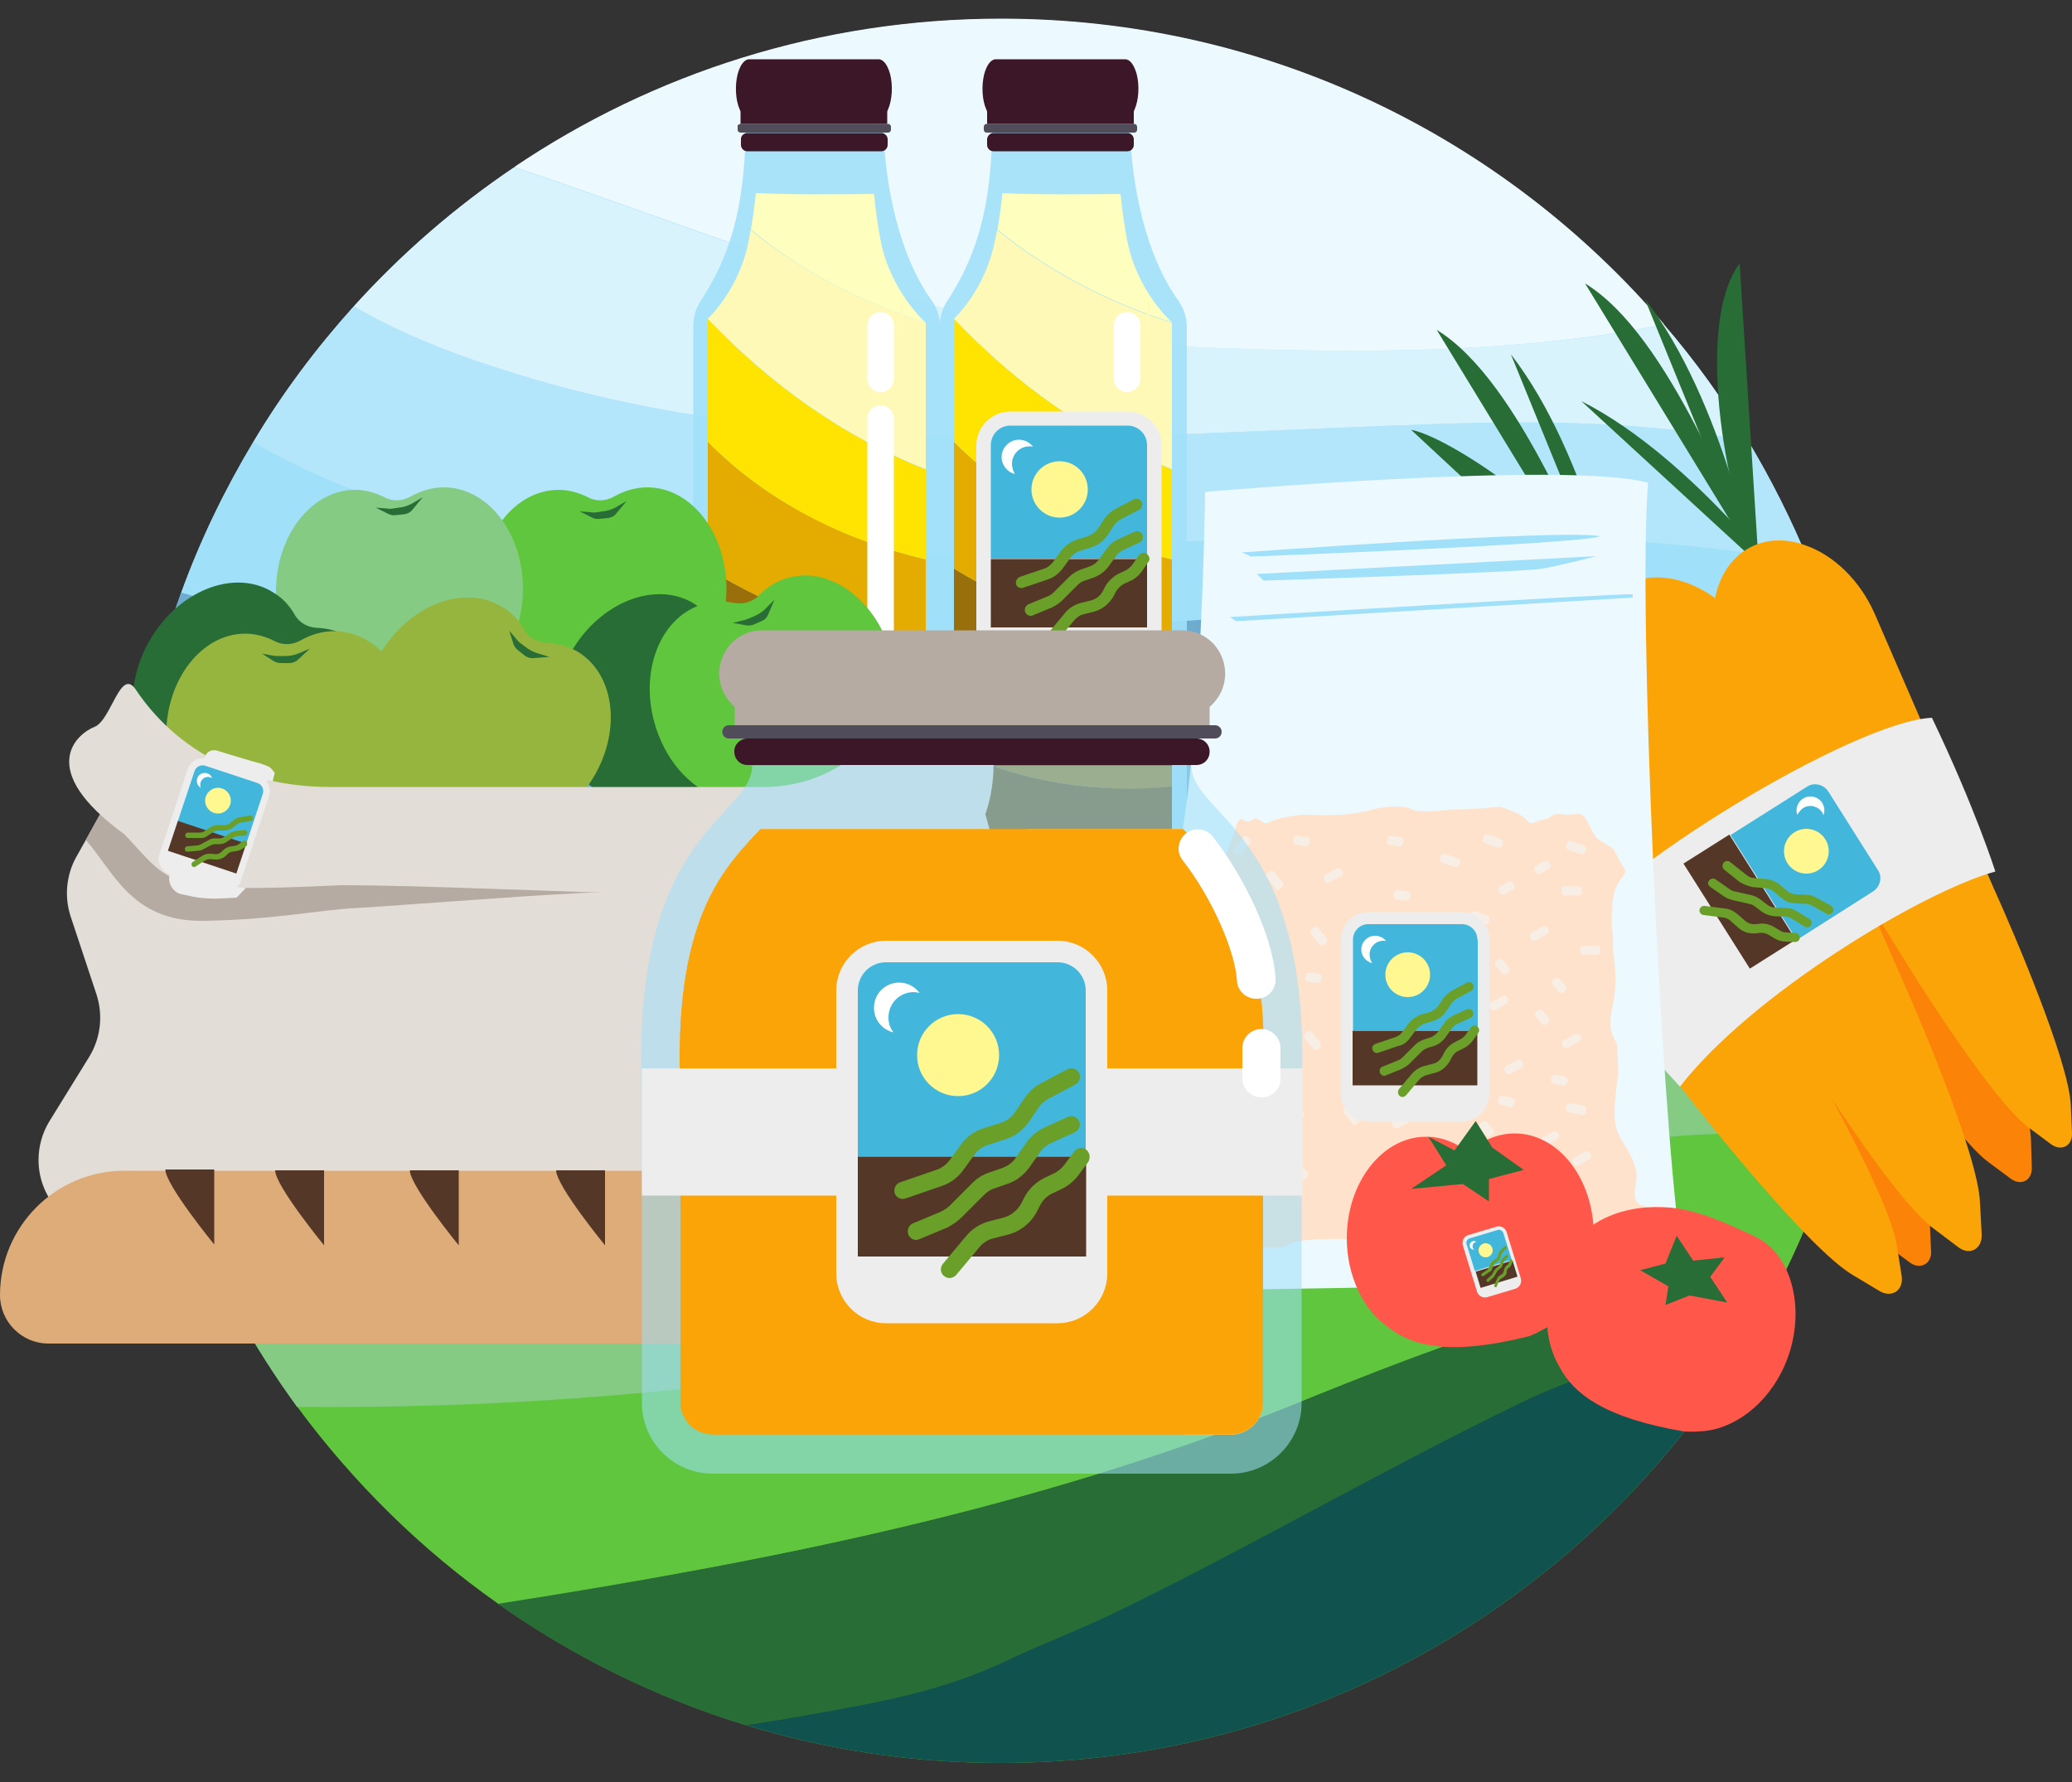 <?xml version="1.0" encoding="UTF-8"?>
<!-- Generator: Adobe Illustrator 27.0.0, SVG Export Plug-In . SVG Version: 6.00 Build 0)  -->
<svg xmlns="http://www.w3.org/2000/svg" xmlns:xlink="http://www.w3.org/1999/xlink" version="1.1" id="Capa_2" x="0px" y="0px" viewBox="0 0 500 430" style="enable-background:new 0 0 500 430;" xml:space="preserve">
<rect x="0" y="0" width="500" height="430" fill="#333333" stroke="none"/>
<style type="text/css">
	.st0{fill:#5FC63D;}
	.st1{fill:#B3E6FA;}
	.st2{fill:#0F524E;}
	.st3{fill:#286C36;}
	.st4{fill:#85CB84;}
	.st5{fill:#ECF9FE;}
	.st6{fill:#D9F3FD;}
	.st7{fill:#A0E0F9;}
	.st8{fill:#6EACCF;}
	.st9{fill:#A0E0F9;fill-opacity:0.89;}
	.st10{fill:#986F0B;}
	.st11{fill:#E4AB01;}
	.st12{fill:#FEE400;}
	.st13{fill:#FEFFBE;}
	.st14{fill:#FFF9B7;}
	.st15{fill:#684602;}
	.st16{fill:#FEFBB8;}
	.st17{fill:#FFFFFF;}
	.st18{fill:#3C1727;}
	.st19{fill:#514C59;}
	.st20{fill:#EDEDED;}
	.st21{fill:#42B7DB;}
	.st22{fill:#543727;}
	.st23{fill:#6A9F29;}
	.st24{fill:#FFF78F;}
	.st25{fill:#FA8308;}
	.st26{fill:#FAA408;}
	.st27{fill:#FFE2CC;}
	.st28{fill:#F7EEE6;}
	.st29{fill:#E3DDD8;}
	.st30{fill:#96B53E;}
	.st31{fill:#B5ABA3;}
	.st32{fill:#FF574A;}
	.st33{fill:#DDAC78;}
	.st34{opacity:0.56;fill:#A0E0F9;enable-background:new    ;}
	.st35{fill:#FFC85A;}
</style>
<g>
	<g>
		<path class="st0" d="M451.2,196.6c-16.1-1.2-32.6-0.3-48.3,0.5c-25.8,1-49.6,10.2-75.4,16.5c-13.6,3.9-26.3,6.8-39.9,10.2    c-2.4,1-4.9,2.4-7.3,3.4c-61.3,12.6-118.7,21.4-179,17.5c-23.6-1.2-47.2-4.9-69.6-13.3c1.7,21.3,6.5,41.8,14,60.9    c6.7,16.9,15.5,32.7,26,47.1c13.5,18.3,29.8,34.4,48.4,47.5c18,12.7,38.1,22.7,59.7,29.3c19.5,6,40.2,9.2,61.6,9.2    c76,0,142.5-40.3,179.5-100.6c3.5-5.7,6.8-11.7,9.7-17.7c5.1-10.4,9.3-21.2,12.6-32.5c3.5-11.9,6-24.3,7.4-37    c0.8-7.5,1.2-15,1.2-22.7C452,208.8,451.7,202.7,451.2,196.6z"></path>
		<path class="st1" d="M443,153.9c-1.9-6.3-4.1-12.5-6.6-18.5c-4.1-10-9-19.7-14.5-28.9c-6-9.9-12.8-19.4-20.3-28.1    c-38.6-45.2-96-73.8-160-73.8c-43.5,0-84,13.2-117.5,35.8C109.8,50,96.9,61.2,85.4,73.9C76.3,84,68.1,94.9,61.1,106.7    c-6.9,11.5-12.8,23.7-17.4,36.4c-8.1,22.4-12.6,46.6-12.6,71.9c0,5.6,0.2,11.1,0.6,16.5c22.5,8.4,46,12,69.6,13.3    c60.3,3.9,117.7-4.9,179-17.5c2.4-1,4.9-2.4,7.3-3.4c13.6-3.4,26.3-6.3,39.9-10.2c25.8-6.3,49.6-15.6,75.4-16.5    c15.7-0.8,32.2-1.7,48.3-0.5C449.9,181.9,447.1,167.6,443,153.9z"></path>
		<path class="st2" d="M271.5,387.8c-9.7,4.9-19,8.3-28.2,12.6c-15.1,7.3-30.6,10.2-47.2,13.1c-5.5,1-10.9,1.9-16.3,2.7    c19.5,6,40.2,9.2,61.6,9.2c76,0,142.5-40.3,179.5-100.6c-18.6,1.2-36.9,5.1-53.7,13.3C334.3,354.2,304.1,371.7,271.5,387.8z"></path>
		<path class="st3" d="M310.4,339.6C249,364.2,185.3,376.8,120.2,387c18,12.7,38.1,22.7,59.7,29.3c5.4-0.8,10.8-1.7,16.3-2.7    c16.5-2.9,32.1-5.8,47.2-13.1c9.2-4.4,18.5-7.8,28.2-12.6c32.6-16,62.7-33.6,95.8-49.6c16.8-8.2,35.1-12.1,53.7-13.3    c3.5-5.7,6.8-11.7,9.7-17.7C389.4,308.2,348.7,324,310.4,339.6z"></path>
		<path class="st0" d="M310.4,339.6c38.2-15.6,79-31.4,120.3-32.5c5.1-10.4,9.3-21.2,12.6-32.5c-25.6-2.3-51.1-2.1-75.1,8    c-93.9,41-195.2,57.5-296.5,56.7c13.5,18.3,29.8,34.4,48.4,47.5C185.3,376.8,249,364.2,310.4,339.6z"></path>
		<path class="st4" d="M375.1,245.8c-48.6,19-97.8,26.3-150.8,36.5c-8.8,1.5-16,3.9-24.8,5.3c-2.4,0.5-4.4-0.5-6.8,0    c-49.7,8-98.5,12.1-147,4.8c6.7,16.9,15.5,32.7,26,47.1c101.3,0.8,202.6-15.7,296.5-56.7c24-10.1,49.4-10.4,75.1-8    c3.5-11.9,6-24.3,7.4-37C424.9,235.2,399.7,236.5,375.1,245.8z"></path>
		<path class="st4" d="M192.8,287.6c2.4-0.5,4.4,0.5,6.8,0c8.8-1.5,16-3.9,24.8-5.3c53-10.2,102.1-17.5,150.8-36.5    c24.6-9.2,49.8-10.5,75.6-8.1c0.8-7.5,1.2-15,1.2-22.7c0-6.2-0.3-12.3-0.8-18.4c-16.1-1.2-32.6-0.3-48.3,0.5    c-25.8,1-49.6,10.2-75.4,16.5c-13.6,3.9-26.3,6.8-39.9,10.2c-2.4,1-4.9,2.4-7.3,3.4c-61.3,12.6-118.7,21.4-179,17.5    c-23.6-1.2-47.2-4.9-69.6-13.3c1.7,21.3,6.5,41.8,14,60.9C94.3,299.7,143,295.6,192.8,287.6z"></path>
		<path class="st5" d="M277.9,83.3c41.2,1.9,83.2,2.9,123.7-5c-38.6-45.2-96-73.8-160-73.8c-43.5,0-84,13.2-117.5,35.8    c29.8,9.9,59.2,21.6,89.7,30.3C235.1,76.5,256,81.9,277.9,83.3z"></path>
		<path class="st6" d="M277.9,83.3c-21.9-1.5-42.8-6.8-64.2-12.6C183.2,62,153.8,50.3,124,40.4C109.8,50,96.9,61.2,85.4,73.9    c10.4,6.1,21.8,10.7,32.9,14.3c73.9,24.8,152.7,16.5,229.1,14.1c24.8-0.8,50.2-0.6,74.5,4.2c-6-9.9-12.8-19.4-20.3-28.1    C361.1,86.2,319,85.2,277.9,83.3z"></path>
		<path class="st1" d="M347.4,102.3c-76.4,2.4-155.1,10.7-229.1-14.1c-11.1-3.6-22.6-8.2-32.9-14.3C76.3,84,68.1,95,61.1,106.7    c42.2,24.2,94.6,30.1,142.4,28.2c77.1-2.9,156.4-12,232.9,0.5c-4.1-10-9-19.7-14.5-28.9C397.6,101.7,372.2,101.5,347.4,102.3z"></path>
		<path class="st7" d="M203.5,134.9c-47.8,1.9-100.2-4-142.4-28.2c-6.9,11.5-12.8,23.7-17.4,36.4c73.4,20.4,146.7,15,221.1,7.8    c10.2-1,20.4-0.5,30.6-1.9c28.7-2.9,56.9-6.3,85.6-5.3c1,0,1.5,1.5,2.4,1.5c12.2,0,24.3-0.5,36.5,2.4c6.8,1.5,13.6,2.4,20.4,4.4    c1,0.5,1.5,1.5,2.4,1.9c0.1,0,0.2,0,0.2,0.1c-1.9-6.3-4.1-12.5-6.6-18.5C359.9,122.9,280.6,131.9,203.5,134.9z"></path>
		<path class="st8" d="M442.7,153.8c-1-0.5-1.5-1.5-2.4-1.9c-6.8-1.9-13.6-2.9-20.4-4.4c-12.2-2.9-24.3-2.4-36.5-2.4    c-1,0-1.5-1.5-2.4-1.5c-28.7-1-56.9,2.4-85.6,5.3c-10.2,1.5-20.4,1-30.6,1.9c-74.3,7.2-147.7,12.6-221.1-7.8    c-8.1,22.4-12.6,46.6-12.6,71.9c0,5.6,0.2,11.1,0.6,16.5c22.5,8.4,46,12,69.6,13.3c60.3,3.9,117.7-4.9,179-17.5    c2.4-1,4.9-2.4,7.3-3.4c13.6-3.4,26.3-6.3,39.9-10.2c25.8-6.3,49.6-15.6,75.4-16.5c15.7-0.8,32.2-1.7,48.3-0.5    c-1.3-14.7-4.1-29-8.2-42.7C442.9,153.9,442.8,153.9,442.7,153.8z"></path>
	</g>
	<g>
		<g>
			<path class="st9" d="M272.7,31.9c-10.8,0-16.6,0-16.6,0s-5.9,0-16.6,0c-0.5,13.8-1.9,27-10.9,40.7c-1.2,1.8-1.8,3.9-1.8,6v142.7     c0,1.8,1.5,3.3,3.3,3.3h53c1.8,0,3.3-1.5,3.3-3.3V78.9c0-2.2-0.7-4.4-2-6.3C276.6,61.9,273.2,45.4,272.7,31.9z"></path>
			<path class="st10" d="M230.2,180.8c15.9,8,34.5,10.7,52.6,9.1v-32.6c-18.5-3.8-36.6-10.3-52.6-20.1L230.2,180.8L230.2,180.8z"></path>
			<path class="st11" d="M230.2,137.2c15.9,9.8,34,16.2,52.6,20.1V135c-19.9-4.8-38.4-14-52.6-28.4L230.2,137.2L230.2,137.2z"></path>
			<path class="st12" d="M230.2,76.9v29.7c14.2,14.4,32.7,23.7,52.6,28.4v-21.7C263.1,105.5,245,92.6,230.2,76.9z"></path>
			<path class="st13" d="M272,58c-0.7-3.6-1.2-7.4-1.6-11.2c-9.5,0.1-19,0.2-28.5-0.2c-0.3,2.9-0.7,5.9-1.2,8.8     c12.5,10.1,26.9,17.6,42.2,22.4C282.8,77.9,274.3,70.2,272,58z"></path>
			<path class="st14" d="M240.1,58c-2.3,12-9.9,18.9-9.9,18.9c14.8,15.6,32.9,28.6,52.6,36.3V77.9c-15.3-4.8-29.7-12.3-42.2-22.4     C240.5,56.3,240.3,57.2,240.1,58z"></path>
			<path class="st15" d="M230.2,180.8V221h52.6v-31.2C264.7,191.5,246.1,188.8,230.2,180.8z"></path>
			<path class="st16" d="M276.8,72.4c-0.1,3.1,0,6.2,0.1,9.2c0.2-2.8,0.5-5.5,0.6-8.3C277.3,73,277,72.7,276.8,72.4z"></path>
			<g>
				<path class="st17" d="M272,94.6c-1.8,0-3.2-1.4-3.2-3.2V78.5c0-1.8,1.4-3.2,3.2-3.2c1.8,0,3.2,1.4,3.2,3.2v12.9      C275.2,93.2,273.7,94.6,272,94.6z"></path>
			</g>
			<path class="st18" d="M239.7,32.1h32.4c0.8,0,1.5,0.7,1.5,1.5V35c0,0.8-0.7,1.5-1.5,1.5h-32.4c-0.8,0-1.5-0.7-1.5-1.5v-1.5     C238.3,32.8,238.9,32.1,239.7,32.1z"></path>
			<path class="st19" d="M238.1,29.9h35.6c0.4,0,0.7,0.3,0.7,0.7v0.7c0,0.4-0.3,0.7-0.7,0.7h-35.6c-0.4,0-0.7-0.3-0.7-0.7v-0.7     C237.4,30.2,237.7,29.9,238.1,29.9z"></path>
			<path class="st18" d="M273.6,29.9v-3l0.2-0.5c1-2.3,1.2-5.8,0.5-8.5l0,0c-0.6-2.2-1.6-3.6-2.8-3.6h-15.6h-15.6     c-1.2,0-2.2,1.4-2.8,3.6l0,0c-0.7,2.8-0.5,6.3,0.5,8.5l0.2,0.5v3"></path>
			<g>
				<path class="st20" d="M272.1,162.4h-28.3c-4.5,0-8.2-3.7-8.2-8.2v-46.7c0-4.5,3.7-8.2,8.2-8.2h28.3c4.5,0,8.2,3.7,8.2,8.2v46.7      C280.3,158.7,276.6,162.4,272.1,162.4z"></path>
				<path class="st21" d="M276.8,107.4c0-2.6-2.1-4.7-4.7-4.7h-28.3c-2.6,0-4.7,2.1-4.7,4.7v27.4h37.7L276.8,107.4L276.8,107.4z"></path>
				<rect x="239.1" y="134.9" class="st22" width="37.7" height="16.5"></rect>
				<g>
					<path class="st23" d="M256.5,137.1l1.8-2.5c0.6-0.8,1.4-1.4,2.4-1.7l2.6-0.8c1.6-0.5,3.1-1.6,4-3l1.5-2.3       c0.4-0.6,1-1.2,1.7-1.5l4.4-2.3c0.7-0.4,0.9-1.2,0.6-1.9c-0.4-0.7-1.2-0.9-1.9-0.6l-4.4,2.3c-1.1,0.6-2,1.4-2.7,2.4l-1.5,2.3       c-0.6,0.9-1.5,1.5-2.5,1.9l-2.6,0.8c-1.5,0.5-2.9,1.5-3.9,2.8l-1.8,2.5c-0.6,0.8-1.3,1.4-2.2,1.7l-5.9,2       c-0.7,0.3-1.1,1.1-0.9,1.8c0.2,0.6,0.7,0.9,1.3,0.9c0.2,0,0.3,0,0.5-0.1l5.9-2C254.4,139.3,255.6,138.3,256.5,137.1z"></path>
					<path class="st23" d="M256.3,144.9l3.7-3.7c0.5-0.5,1.1-0.9,1.8-1.1l2-0.7c1.5-0.5,2.8-1.5,3.7-2.7l1.8-2.5       c0.5-0.7,1.1-1.2,1.8-1.5l3.9-1.8c0.7-0.3,1-1.2,0.7-1.9c-0.3-0.7-1.2-1-1.9-0.7l-3.9,1.8c-1.2,0.5-2.2,1.4-2.9,2.4l-1.8,2.5       c-0.6,0.8-1.4,1.4-2.3,1.7l-2,0.7c-1.1,0.4-2.1,1-2.9,1.8l-3.7,3.7c-0.4,0.4-0.9,0.8-1.5,1l-4.6,1.9c-0.7,0.3-1.1,1.1-0.8,1.9       c0.2,0.5,0.7,0.9,1.3,0.9c0.2,0,0.4,0,0.5-0.1l4.6-1.9C254.8,146.1,255.6,145.6,256.3,144.9z"></path>
					<path class="st23" d="M276.8,133.7c-0.6-0.5-1.5-0.3-2,0.3l-1.5,2.2c-0.5,0.6-1.1,1.2-1.8,1.5l-1.3,0.6       c-1.5,0.7-2.8,1.9-3.6,3.4l-0.4,0.8c-0.6,1.2-1.7,2.1-3,2.4l-2.4,0.6c-1.5,0.4-2.8,1.2-3.8,2.4l-3.8,4.6       c-0.5,0.6-0.4,1.5,0.2,2c0.3,0.2,0.6,0.3,0.9,0.3c0.4,0,0.8-0.2,1.1-0.5l3.8-4.6c0.6-0.7,1.4-1.3,2.4-1.5l2.4-0.6       c2.1-0.6,3.8-2,4.8-3.9l0.4-0.8c0.5-0.9,1.3-1.7,2.2-2.1l1.3-0.6c1.2-0.5,2.2-1.4,2.9-2.4l1.5-2.2       C277.6,135.1,277.4,134.2,276.8,133.7z"></path>
				</g>
				<circle class="st24" cx="255.7" cy="118.1" r="6.8"></circle>
				<path class="st17" d="M244.2,111.9c0-2.3,1.9-4.2,4.2-4.2c0.3,0,0.6,0,0.9,0.1c-0.8-1-2-1.7-3.4-1.7c-2.3,0-4.2,1.9-4.2,4.2      c0,2,1.4,3.6,3.2,4.1C244.5,113.7,244.2,112.8,244.2,111.9z"></path>
			</g>
		</g>
		<g>
			<path class="st9" d="M213.2,31.9c-10.8,0-16.6,0-16.6,0s-5.9,0-16.6,0c-0.5,13.8-1.9,27-10.9,40.7c-1.2,1.8-1.8,3.9-1.8,6v142.7     c0,1.8,1.5,3.3,3.3,3.3h53c1.8,0,3.3-1.5,3.3-3.3V78.9c0-2.2-0.7-4.4-2-6.3C217.1,61.9,213.7,45.4,213.2,31.9z"></path>
			<path class="st10" d="M170.8,180.8c15.9,8,34.5,10.7,52.6,9.1v-32.6c-18.5-3.8-36.6-10.3-52.6-20.1L170.8,180.8L170.8,180.8z"></path>
			<path class="st11" d="M170.8,137.2c15.9,9.8,34,16.2,52.6,20.1V135c-19.9-4.8-38.4-14-52.6-28.4L170.8,137.2L170.8,137.2z"></path>
			<path class="st12" d="M170.8,76.9v29.7c14.2,14.4,32.7,23.7,52.6,28.4v-21.7C203.7,105.5,185.5,92.6,170.8,76.9z"></path>
			<path class="st13" d="M212.5,58c-0.7-3.6-1.2-7.4-1.6-11.2c-9.5,0.1-19,0.2-28.5-0.2c-0.3,2.9-0.7,5.9-1.2,8.8     C193.6,65.6,208,73,223.4,77.9C223.4,77.9,214.8,70.2,212.5,58z"></path>
			<path class="st14" d="M180.7,58c-2.3,12-9.9,18.9-9.9,18.9c14.8,15.6,32.9,28.6,52.6,36.3V77.9C208,73,193.6,65.6,181.1,55.5     C181,56.3,180.8,57.2,180.7,58z"></path>
			<path class="st15" d="M170.8,180.8V221h52.6v-31.2C205.3,191.5,186.7,188.8,170.8,180.8z"></path>
			<path class="st16" d="M217.3,72.4c-0.1,3.1,0,6.2,0.1,9.2c0.2-2.8,0.5-5.5,0.6-8.3C217.8,73,217.5,72.7,217.3,72.4z"></path>
			<g>
				<path class="st17" d="M212.5,94.6c-1.8,0-3.2-1.4-3.2-3.2V78.5c0-1.8,1.4-3.2,3.2-3.2c1.8,0,3.2,1.4,3.2,3.2v12.9      C215.7,93.2,214.3,94.6,212.5,94.6z"></path>
			</g>
			<g>
				<path class="st17" d="M212.5,186.2c-1.8,0-3.2-1.4-3.2-3.2V101c0-1.8,1.4-3.2,3.2-3.2c1.8,0,3.2,1.4,3.2,3.2v82.1      C215.7,184.8,214.3,186.2,212.5,186.2z"></path>
			</g>
			<path class="st18" d="M180.3,32.1h32.4c0.8,0,1.5,0.7,1.5,1.5V35c0,0.8-0.7,1.5-1.5,1.5h-32.4c-0.8,0-1.5-0.7-1.5-1.5v-1.5     C178.8,32.8,179.5,32.1,180.3,32.1z"></path>
			<path class="st19" d="M178.7,29.9h35.6c0.4,0,0.7,0.3,0.7,0.7v0.7c0,0.4-0.3,0.7-0.7,0.7h-35.6c-0.4,0-0.7-0.3-0.7-0.7v-0.7     C177.9,30.2,178.3,29.9,178.7,29.9z"></path>
			<path class="st18" d="M214.1,29.9v-3l0.2-0.5c1-2.3,1.2-5.8,0.5-8.5l0,0c-0.6-2.2-1.6-3.6-2.8-3.6h-15.6h-15.6     c-1.2,0-2.2,1.4-2.8,3.6l0,0c-0.7,2.8-0.5,6.3,0.5,8.5l0.2,0.5v3"></path>
		</g>
		<g>
			<path class="st3" d="M424.3,134.7c-6.6-9.1-16.1-55.8-4.5-71.1L424.3,134.7z"></path>
			<path class="st3" d="M424.1,138.8c-0.6-0.9-8.1-42.1-27.2-66.7L424.1,138.8"></path>
			<path class="st3" d="M434.6,145.5c-0.9-0.6-25.3-34.7-53-48.7L434.6,145.5"></path>
			<path class="st3" d="M427.6,142.1c-8.8-17.8-24.7-61.3-45.1-73.7L427.6,142.1z"></path>
			<path class="st25" d="M485.2,284.4l-5.4-4c-8.4-6.2-26.1-33.9-31.8-43.4l-37.5-59.2c-4.3-7-5.7-15.4-3.7-22.3l0,0     c2.8-9.9,11.8-14.6,21.5-11.3l0,0c6.8,2.3,12.9,8.1,16.3,15.6l27.7,64.4c4.6,10.1,17.4,40.3,17.8,50.7l0.2,6.7     C490.5,284.8,487.7,286.3,485.2,284.4z"></path>
			<path class="st25" d="M460.8,304.6l-5.5-4.1c-8.5-6.5-26.7-35.1-32.6-44.9l-38.5-61.2c-4.4-7.3-5.9-15.8-4-22.9l0,0     c2.7-10.1,11.7-14.9,21.5-11.3l0,0c6.9,2.4,13.1,8.5,16.6,16.3l28.8,66.4c4.7,10.4,18.1,41.6,18.6,52.3l0.3,6.9     C466.1,305,463.3,306.5,460.8,304.6z"></path>
			<path class="st26" d="M494.8,276l-5.5-4.1c-8.5-6.5-26.7-35.1-32.6-44.9l-38.5-61.2c-4.4-7.3-5.9-15.8-4-22.9l0,0     c2.7-10.1,11.7-14.9,21.5-11.3l0,0c6.9,2.4,13.1,8.5,16.6,16.3l28.8,66.4c4.7,10.4,18.1,41.6,18.6,52.3l0.3,6.9     C500.1,276.5,497.4,278,494.8,276z"></path>
			<path class="st3" d="M392.7,152.2c-2.1-19.1-41.1-46.4-52.2-48.5L392.7,152.2z"></path>
			<path class="st3" d="M391.8,152.2c-0.6-0.9-8.1-42.1-27.2-66.7L391.8,152.2z"></path>
			<path class="st3" d="M391.7,153.3C383,135.5,367,92,346.7,79.6L391.7,153.3z"></path>
			<path class="st26" d="M472.5,300.9l-6.1-4.6c-9.5-7.2-29.6-38.9-36.2-49.8l-42.7-67.9c-4.9-8.1-6.5-17.6-4.5-25.4l0,0     c3-11.2,12.9-16.5,23.9-12.6l0,0c7.6,2.7,14.5,9.4,18.4,18l31.9,73.6c5.2,11.5,20.1,46.1,20.6,58l0.4,7.6     C478.4,301.4,475.3,303.1,472.5,300.9z"></path>
			<path class="st26" d="M453.5,311.5l-6.5-3.9c-10.2-6.1-33.8-35.4-41.5-45.4l-50-62.7c-5.7-7.5-8.5-16.7-7.3-24.7l0,0     c1.7-11.5,11-17.8,22.3-15.2l0,0c7.9,1.8,15.4,7.8,20.3,15.9l39.9,69.6c6.5,10.9,25.1,43.6,27,55.3l1.2,7.5     C459.4,311.4,456.5,313.3,453.5,311.5z"></path>
			<path class="st20" d="M376.4,227.8c12.2-18.1,71.2-53.8,89.8-54.6c10.5,21.9,15.3,37.1,15.3,37.1c-17.5,4.8-58.7,29.5-76.1,51.9     C391.4,247.1,376.4,227.8,376.4,227.8z"></path>
			<g>
				<path class="st20" d="M413,235.3l-12-19c-1.9-3-1-7.1,2-9l31.4-19.8c3-1.9,7.1-1,9,2l12,19c1.9,3,1,7.1-2,9L422,237.3      C419,239.2,415,238.3,413,235.3z"></path>
				<path class="st21" d="M452,215.1c1.7-1.1,2.3-3.4,1.2-5.1l-12-19c-1.1-1.7-3.4-2.3-5.1-1.2l-18.5,11.7l16,25.3L452,215.1z"></path>
				
					<rect x="413.4" y="202.6" transform="matrix(0.845 -0.534 0.534 0.845 -51.269 257.942)" class="st22" width="13.1" height="30"></rect>
				<g>
					<path class="st23" d="M423.4,214.1l2.5,0.2c0.8,0,1.6,0.4,2.2,0.9l1.7,1.4c1,0.9,2.3,1.4,3.7,1.4l2.2,0.1       c0.6,0,1.2,0.2,1.7,0.5l3.4,1.9c0.5,0.3,1.2,0.1,1.5-0.4c0.3-0.5,0.1-1.2-0.4-1.5l-3.4-1.9c-0.8-0.5-1.8-0.8-2.8-0.8l-2.2-0.1       c-0.8,0-1.7-0.3-2.3-0.9l-1.7-1.4c-1-0.8-2.2-1.3-3.5-1.4l-2.5-0.2c-0.8,0-1.5-0.3-2.1-0.8l-3.9-3.1c-0.5-0.4-1.2-0.3-1.6,0.2       c-0.3,0.4-0.3,0.9-0.1,1.3c0.1,0.1,0.1,0.2,0.2,0.3l3.9,3.1C421,213.5,422.2,214,423.4,214.1z"></path>
					<path class="st23" d="M418.1,217.2l4,0.9c0.6,0.1,1.1,0.4,1.5,0.7l1.3,1c1,0.8,2.2,1.2,3.4,1.3l2.5,0.1c0.6,0,1.3,0.2,1.8,0.6       l2.9,1.8c0.5,0.3,1.2,0.2,1.5-0.3c0.3-0.5,0.2-1.2-0.3-1.5l-2.9-1.8c-0.9-0.6-1.9-0.9-2.9-0.9l-2.5-0.1c-0.8,0-1.5-0.3-2.1-0.8       l-1.3-1c-0.7-0.6-1.5-1-2.4-1.2l-4-0.9c-0.5-0.1-0.9-0.3-1.3-0.6l-3.3-2.3c-0.5-0.4-1.2-0.2-1.6,0.3c-0.3,0.4-0.3,0.9,0,1.2       c0.1,0.1,0.2,0.2,0.3,0.3l3.3,2.3C416.6,216.7,417.3,217,418.1,217.2z"></path>
					<path class="st23" d="M434.3,226.3c0-0.6-0.4-1.2-1.1-1.2l-2.1-0.1c-0.6,0-1.3-0.2-1.8-0.6l-1-0.6c-1.1-0.7-2.5-1.1-3.8-0.9       l-0.7,0.1c-1.1,0.1-2.1-0.2-2.9-1l-1.5-1.3c-0.9-0.8-2-1.4-3.3-1.5l-4.7-0.6c-0.6-0.1-1.2,0.3-1.3,1c0,0.3,0,0.5,0.2,0.7       c0.2,0.3,0.5,0.5,0.8,0.5l4.7,0.6c0.8,0.1,1.5,0.4,2,1l1.5,1.3c1.2,1.2,2.9,1.7,4.6,1.5l0.7-0.1c0.8-0.1,1.7,0.1,2.4,0.6l1,0.6       c0.9,0.6,1.9,0.9,2.9,0.9l2.1,0.1C433.7,227.4,434.3,226.9,434.3,226.3z"></path>
				</g>
				<circle class="st24" cx="435.9" cy="205.4" r="5.4"></circle>
				<path class="st17" d="M435.1,195c1.5-1,3.6-0.5,4.6,1c0.1,0.2,0.2,0.4,0.3,0.7c0.4-0.9,0.3-2-0.3-3c-1-1.5-3-2-4.6-1      c-1.3,0.8-1.9,2.5-1.4,3.9C434.1,196,434.5,195.4,435.1,195z"></path>
			</g>
		</g>
		<g>
			<g>
				<path class="st5" d="M283.8,311.4c-4.5,0.1-8.2-3.7-8.1-8.2c0.4-20,1.9-70.9,7.4-91.8c7-26.2,7.7-92.7,7.7-92.7      s87.7-7.6,106.9-2.2c-2.5,31.1,3.1,149.5,7.7,183.1c0.6,4.7-2.9,8.9-7.6,9.1C369.2,310.2,306.4,311.1,283.8,311.4z"></path>
				<path class="st27" d="M287.5,299.6l-4.4-7.3c0,0-1.9-3.4,0.5-3.7c2.4-0.3,5.2-2.5,4-4.5c-1.3-2.1-2-5.6-2.4-7.3      s-0.7,0.2-0.4-1.7c0.3-1.9-1.4-10.4,0.4-11.3c1.8-0.9,3-2.2,2.7-3.6c-0.3-1.4-4.3-5.5,0-6.8s4.4-3.8,4.4-5.7s-2.9-4.4-1.4-7.6      c1.4-3.2,1.4-9.1,1.4-9.1s1.3-2.9,1.9-4.5c0.6-1.6,0.3-2.8,0-4.4c-0.3-1.6-0.9-7.1-0.9-7.1l1.3-7.1l1.8-2.9l1.6-4.6      c0,0,0.6-3.7,2.2-2.5c1.6,1.2,2.2-1.2,3.8,0c1.6,1.2,1.6,0.7,3.5,0c1.9-0.7,6.6-1.5,8.5-1.3s8.2,0,8.2,0s6.3-0.8,7.2-1.3      c0.9-0.4,7.2-1.2,9.3,0c2,1.2,10.2-0.2,11.2,0c0.9,0.2,10.1-0.6,10.1-0.6s5,1.4,6.3,3.1c1.3,1.8,2.2,0.1,4.1,0s1.9-1.8,4.7-1.3      c2.8,0.5,4.4-1.2,5.7,1.3c1.3,2.4,1.9,4.2,3.3,5c1.4,0.8,3.3,2.1,3.3,2.1s1.7,3.5,2.6,4.7c0.9,1.3-1.3,2.2-2.3,5.2      c-0.9,3-0.9,8.9-0.6,10.2s0,4.3,0.3,5.8c0.3,1.5,0.6,5,0.3,8.6c-0.3,3.6-1.9,6.8-0.6,10.2c1.3,3.5,0.9,0,1.3,6      c0.3,6,0,2.2-0.6,9.4s0.5,8.4,2.3,11.4c1.8,3,2.4,4.4,2.8,6.6c0.3,2.2-1.1,4.9,0,6.9c1.1,2,5.8,0.3,0,3.6      c-5.7,3.3-10.4,3.6-13.6,4.7s-15.9-2.1-15.9-2.1s-2.7,1-8.7,3.2c-6,2.2-23.3,0-23.3,0s-19.8-1.2-22.4,1      c-2.5,2.2-15.1-1.2-16.1,0c-0.9,1.2-5.7-1-5.7-1L287.5,299.6L287.5,299.6z"></path>
				<path class="st28" d="M317.9,237.2l-2.2-0.3c-0.5-0.1-0.8-0.5-0.7-1l0.1-0.5c0.1-0.5,0.5-0.8,1-0.7l2.2,0.3      c0.5,0.1,0.8,0.5,0.7,1l-0.1,0.5C318.8,236.9,318.4,237.2,317.9,237.2z"></path>
				<path class="st28" d="M306.2,253.2l-2.2-0.3c-0.5-0.1-0.8-0.5-0.7-1l0.1-0.5c0.1-0.5,0.5-0.8,1-0.7l2.2,0.3      c0.5,0.1,0.8,0.5,0.7,1l-0.1,0.5C307.1,252.9,306.7,253.3,306.2,253.2z"></path>
				<path class="st28" d="M315,204.2l-2.2-0.3c-0.5-0.1-0.8-0.5-0.7-1l0.1-0.5c0.1-0.5,0.5-0.8,1-0.7l2.2,0.3c0.5,0.1,0.8,0.5,0.7,1      l-0.1,0.5C315.9,203.9,315.4,204.3,315,204.2z"></path>
				<path class="st28" d="M329.5,223.4l-2.2-0.3c-0.5-0.1-0.8-0.5-0.7-1l0.1-0.5c0.1-0.5,0.5-0.8,1-0.7l2.2,0.3      c0.5,0.1,0.8,0.5,0.7,1l-0.1,0.5C330.4,223.1,330,223.4,329.5,223.4z"></path>
				<path class="st28" d="M339.2,217.3L337,217c-0.5-0.1-0.8-0.5-0.7-1l0.1-0.5c0.1-0.5,0.5-0.8,1-0.7l2.2,0.3      c0.5,0.1,0.8,0.5,0.7,1l-0.1,0.5C340.1,217.1,339.6,217.4,339.2,217.3z"></path>
				<path class="st28" d="M337.6,204.2l-2.2-0.3c-0.5-0.1-0.8-0.5-0.7-1l0.1-0.5c0.1-0.5,0.5-0.8,1-0.7l2.2,0.3      c0.5,0.1,0.8,0.5,0.7,1l-0.1,0.5C338.5,203.9,338.1,204.3,337.6,204.2z"></path>
				<path class="st28" d="M365,214.7l-1.9,1.1c-0.4,0.2-0.9,0.1-1.2-0.3l-0.2-0.4c-0.2-0.4-0.1-0.9,0.3-1.2l1.9-1.1      c0.4-0.2,0.9-0.1,1.2,0.3l0.2,0.4C365.6,213.9,365.5,214.4,365,214.7z"></path>
				<path class="st28" d="M373.7,209.7l-1.9,1.1c-0.4,0.2-0.9,0.1-1.2-0.3l-0.2-0.4c-0.2-0.4-0.1-0.9,0.3-1.2l1.9-1.1      c0.4-0.2,0.9-0.1,1.2,0.3l0.2,0.4C374.3,208.9,374.2,209.4,373.7,209.7z"></path>
				<path class="st28" d="M301.8,243.6l-1.4-1.7c-0.3-0.4-0.2-0.9,0.1-1.2l0.4-0.3c0.4-0.3,0.9-0.2,1.2,0.1l1.4,1.7      c0.3,0.4,0.2,0.9-0.1,1.2l-0.4,0.3C302.6,244,302.1,244,301.8,243.6z"></path>
				<path class="st28" d="M303.1,226.2l-1.4-1.7c-0.3-0.4-0.2-0.9,0.1-1.2l0.4-0.3c0.4-0.3,0.9-0.2,1.2,0.1l1.4,1.7      c0.3,0.4,0.2,0.9-0.1,1.2l-0.4,0.3C303.9,226.6,303.4,226.5,303.1,226.2z"></path>
				<path class="st28" d="M313.8,284.3l-1.4-1.7c-0.3-0.4-0.2-0.9,0.1-1.2l0.4-0.3c0.4-0.3,0.9-0.2,1.2,0.1l1.4,1.7      c0.3,0.4,0.2,0.9-0.1,1.2l-0.4,0.3C314.7,284.8,314.1,284.7,313.8,284.3z"></path>
				<path class="st28" d="M303.1,265.3l-1.4-1.7c-0.3-0.4-0.2-0.9,0.1-1.2l0.4-0.3c0.4-0.3,0.9-0.2,1.2,0.1l1.4,1.7      c0.3,0.4,0.2,0.9-0.1,1.2l-0.4,0.3C303.9,265.7,303.4,265.7,303.1,265.3z"></path>
				<path class="st28" d="M299.5,281.1l-1.4-1.7c-0.3-0.4-0.2-0.9,0.1-1.2l0.4-0.3c0.4-0.3,0.9-0.2,1.2,0.1l1.4,1.7      c0.3,0.4,0.2,0.9-0.1,1.2l-0.4,0.3C300.3,281.5,299.8,281.5,299.5,281.1z"></path>
				<path class="st28" d="M353.9,265.9l-1.4-1.7c-0.3-0.4-0.2-0.9,0.1-1.2l0.4-0.3c0.4-0.3,0.9-0.2,1.2,0.1l1.4,1.7      c0.3,0.4,0.2,0.9-0.1,1.2l-0.4,0.3C354.8,266.3,354.2,266.2,353.9,265.9z"></path>
				<path class="st28" d="M367.6,281.1l-1.4-1.7c-0.3-0.4-0.2-0.9,0.1-1.2l0.4-0.3c0.4-0.3,0.9-0.2,1.2,0.1l1.4,1.7      c0.3,0.4,0.2,0.9-0.1,1.2l-0.4,0.3C368.4,281.5,367.9,281.5,367.6,281.1z"></path>
				<path class="st28" d="M358.6,273.9l-1.4-1.7c-0.3-0.4-0.2-0.9,0.1-1.2l0.4-0.3c0.4-0.3,0.9-0.2,1.2,0.1l1.4,1.7      c0.3,0.4,0.2,0.9-0.1,1.2l-0.4,0.3C359.4,274.4,358.9,274.3,358.6,273.9z"></path>
				<path class="st28" d="M372,247l-1.4-1.7c-0.3-0.4-0.2-0.9,0.1-1.2l0.4-0.3c0.4-0.3,0.9-0.2,1.2,0.1l1.4,1.7      c0.3,0.4,0.2,0.9-0.1,1.2l-0.4,0.3C372.9,247.5,372.3,247.4,372,247z"></path>
				<path class="st28" d="M376.1,239.3l-1.4-1.7c-0.3-0.4-0.2-0.9,0.1-1.2l0.4-0.3c0.4-0.3,0.9-0.2,1.2,0.1l1.4,1.7      c0.3,0.4,0.2,0.9-0.1,1.2l-0.4,0.3C377,239.7,376.4,239.6,376.1,239.3z"></path>
				<path class="st28" d="M362.4,234.8l-1.4-1.7c-0.3-0.4-0.2-0.9,0.1-1.2l0.4-0.3c0.4-0.3,0.9-0.2,1.2,0.1l1.4,1.7      c0.3,0.4,0.2,0.9-0.1,1.2l-0.4,0.3C363.3,235.2,362.7,235.2,362.4,234.8z"></path>
				<path class="st28" d="M356.7,251.7l-2.2-0.5c-0.5-0.1-0.8-0.6-0.7-1l0.1-0.5c0.1-0.5,0.6-0.8,1-0.7l2.2,0.5      c0.5,0.1,0.8,0.6,0.7,1l-0.1,0.5C357.6,251.6,357.2,251.8,356.7,251.7z"></path>
				<path class="st28" d="M364.4,267.1l-2.2-0.5c-0.5-0.1-0.8-0.6-0.7-1l0.1-0.5c0.1-0.5,0.6-0.8,1-0.7l2.2,0.5      c0.5,0.1,0.8,0.6,0.7,1l-0.1,0.5C365.3,266.9,364.8,267.2,364.4,267.1z"></path>
				<path class="st28" d="M377.2,262l-2.2-0.5c-0.5-0.1-0.8-0.6-0.7-1l0.1-0.5c0.1-0.5,0.6-0.8,1-0.7l2.2,0.5c0.5,0.1,0.8,0.6,0.7,1      l-0.1,0.5C378.1,261.8,377.6,262.1,377.2,262z"></path>
				<path class="st28" d="M352.3,280.2l-2.2-0.5c-0.5-0.1-0.8-0.6-0.7-1l0.1-0.5c0.1-0.5,0.6-0.8,1-0.7l2.2,0.5      c0.5,0.1,0.8,0.6,0.7,1l-0.1,0.5C353.2,280,352.8,280.3,352.3,280.2z"></path>
				<path class="st28" d="M337.5,284.8l-2.2-0.5c-0.5-0.1-0.8-0.6-0.7-1l0.1-0.5c0.1-0.5,0.6-0.8,1-0.7l2.2,0.5      c0.5,0.1,0.8,0.6,0.7,1l-0.1,0.5C338.4,284.6,338,284.9,337.5,284.8z"></path>
				<path class="st28" d="M316.8,253l-1.9-2.4c-0.3-0.4-0.2-1,0.2-1.3l0.3-0.3c0.4-0.3,1-0.2,1.3,0.2l1.9,2.4c0.3,0.4,0.2,1-0.2,1.3      l-0.3,0.3C317.7,253.5,317.1,253.4,316.8,253z"></path>
				<path class="st28" d="M318.3,227.8l-1.9-2.4c-0.3-0.4-0.2-1,0.2-1.3l0.3-0.3c0.4-0.3,1-0.2,1.3,0.2l1.9,2.4      c0.3,0.4,0.2,1-0.2,1.3l-0.3,0.3C319.1,228.2,318.6,228.2,318.3,227.8z"></path>
				<path class="st28" d="M328.2,238.9l-1.9-2.4c-0.3-0.4-0.2-1,0.2-1.3l0.3-0.3c0.4-0.3,1-0.2,1.3,0.2l1.9,2.4      c0.3,0.4,0.2,1-0.2,1.3l-0.3,0.3C329.1,239.3,328.5,239.3,328.2,238.9z"></path>
				<path class="st28" d="M307.7,214.3l-1.9-2.4c-0.3-0.4-0.2-1,0.2-1.3l0.3-0.3c0.4-0.3,1-0.2,1.3,0.2l1.9,2.4      c0.3,0.4,0.2,1-0.2,1.3l-0.3,0.3C308.5,214.8,308,214.7,307.7,214.3z"></path>
				<path class="st28" d="M297.9,204.5l2-2.4c0.3-0.4,0.9-0.4,1.3-0.1l0.3,0.3c0.4,0.3,0.4,0.9,0.1,1.3l-2,2.4      c-0.3,0.4-0.9,0.4-1.3,0.1l-0.3-0.3C297.6,205.5,297.5,204.9,297.9,204.5z"></path>
				<path class="st28" d="M334.7,232.9l-1.9-2.4c-0.3-0.4-0.2-1,0.2-1.3l0.3-0.3c0.4-0.3,1-0.2,1.3,0.2l1.9,2.4      c0.3,0.4,0.2,1-0.2,1.3L336,233C335.6,233.3,335,233.3,334.7,232.9z"></path>
				<path class="st28" d="M350,227.8l-1.9-2.4c-0.3-0.4-0.2-1,0.2-1.3l0.3-0.3c0.4-0.3,1-0.2,1.3,0.2l1.9,2.4c0.3,0.4,0.2,1-0.2,1.3      l-0.3,0.3C350.9,228.2,350.3,228.2,350,227.8z"></path>
				<path class="st28" d="M358.1,223l-2.9-1c-0.5-0.2-0.7-0.7-0.5-1.2l0.1-0.4c0.2-0.5,0.7-0.7,1.2-0.5l2.9,1      c0.5,0.2,0.7,0.7,0.5,1.2l-0.1,0.4C359.1,222.9,358.6,223.2,358.1,223z"></path>
				<path class="st28" d="M381.4,206.1l-2.9-1c-0.5-0.2-0.7-0.7-0.5-1.2l0.1-0.4c0.2-0.5,0.7-0.7,1.2-0.5l2.9,1      c0.5,0.2,0.7,0.7,0.5,1.2l-0.1,0.4C382.4,206,381.9,206.3,381.4,206.1z"></path>
				<path class="st28" d="M351,209.2l-2.9-1c-0.5-0.2-0.7-0.7-0.5-1.2l0.1-0.4c0.2-0.5,0.7-0.7,1.2-0.5l2.9,1      c0.5,0.2,0.7,0.7,0.5,1.2l-0.1,0.4C352,209.1,351.5,209.4,351,209.2z"></path>
				<path class="st28" d="M361.3,204.5l-2.9-1c-0.5-0.2-0.7-0.7-0.5-1.2l0.1-0.4c0.2-0.5,0.7-0.7,1.2-0.5l2.9,1      c0.5,0.2,0.7,0.7,0.5,1.2l-0.1,0.4C362.3,204.5,361.8,204.7,361.3,204.5z"></path>
				<path class="st28" d="M328.2,249.5l-1.9-2.4c-0.3-0.4-0.2-1,0.2-1.3l0.3-0.3c0.4-0.3,1-0.2,1.3,0.2l1.9,2.4      c0.3,0.4,0.2,1-0.2,1.3l-0.3,0.3C329.1,250,328.5,249.9,328.2,249.5z"></path>
				<path class="st28" d="M326.2,271l-1.9-2.4c-0.3-0.4-0.2-1,0.2-1.3l0.3-0.3c0.4-0.3,1-0.2,1.3,0.2l1.9,2.4c0.3,0.4,0.2,1-0.2,1.3      l-0.3,0.3C327,271.4,326.5,271.4,326.2,271z"></path>
				<path class="st28" d="M328.7,259l-3,0.8c-0.5,0.1-1-0.2-1.1-0.6l-0.1-0.4c-0.1-0.5,0.2-1,0.6-1.1l3-0.8c0.5-0.1,1,0.2,1.1,0.6      l0.1,0.4C329.4,258.4,329.1,258.9,328.7,259z"></path>
				<path class="st28" d="M341.8,257.6l-2.7,1.5c-0.4,0.2-1,0.1-1.2-0.3l-0.2-0.3c-0.2-0.4-0.1-1,0.3-1.2l2.7-1.5      c0.4-0.2,1-0.1,1.2,0.3l0.2,0.3C342.4,256.8,342.2,257.4,341.8,257.6z"></path>
				<path class="st28" d="M323.6,211.4l-2.7,1.5c-0.4,0.2-1,0.1-1.2-0.3l-0.2-0.3c-0.2-0.4-0.1-1,0.3-1.2l2.7-1.5      c0.4-0.2,1-0.1,1.2,0.3l0.2,0.3C324.2,210.6,324,211.1,323.6,211.4z"></path>
				<path class="st28" d="M348.4,239.8l-2.7,1.5c-0.4,0.2-1,0.1-1.2-0.3l-0.2-0.3c-0.2-0.4-0.1-1,0.3-1.2l2.7-1.5      c0.4-0.2,1-0.1,1.2,0.3l0.2,0.3C349,239,348.8,239.5,348.4,239.8z"></path>
				<path class="st28" d="M381.6,269l-3-0.6c-0.5-0.1-0.8-0.6-0.7-1.1l0.1-0.4c0.1-0.5,0.6-0.8,1.1-0.7l3,0.6      c0.5,0.1,0.8,0.6,0.7,1.1l-0.1,0.4C382.6,268.8,382.1,269.1,381.6,269z"></path>
				<path class="st28" d="M375.8,274.9l-2.7,1.5c-0.4,0.2-1,0.1-1.2-0.3l-0.2-0.3c-0.2-0.4-0.1-1,0.3-1.2l2.7-1.5      c0.4-0.2,1-0.1,1.2,0.3l0.2,0.3C376.4,274.1,376.2,274.6,375.8,274.9z"></path>
				<path class="st28" d="M383.6,279.7l-2.7,1.5c-0.4,0.2-1,0.1-1.2-0.3l-0.2-0.3c-0.2-0.4-0.1-1,0.3-1.2l2.7-1.5      c0.4-0.2,1-0.1,1.2,0.3l0.2,0.3C384.2,278.9,384,279.5,383.6,279.7z"></path>
				<path class="st28" d="M345.3,231.2l-2.7,1.5c-0.4,0.2-1,0.1-1.2-0.3l-0.2-0.3c-0.2-0.4-0.1-1,0.3-1.2l2.7-1.5      c0.4-0.2,1-0.1,1.2,0.3l0.2,0.3C345.9,230.3,345.8,230.9,345.3,231.2z"></path>
				<path class="st28" d="M363.6,242.2l-2.7,1.5c-0.4,0.2-1,0.1-1.2-0.3l-0.2-0.3c-0.2-0.4-0.1-1,0.3-1.2l2.7-1.5      c0.4-0.2,1-0.1,1.2,0.3l0.2,0.3C364.1,241.4,364,242,363.6,242.2z"></path>
				<path class="st28" d="M367.2,257.6l-2.7,1.5c-0.4,0.2-1,0.1-1.2-0.3l-0.2-0.3c-0.2-0.4-0.1-1,0.3-1.2l2.7-1.5      c0.4-0.2,1-0.1,1.2,0.3l0.2,0.3C367.8,256.8,367.6,257.4,367.2,257.6z"></path>
				<path class="st28" d="M373.3,225.4l-2.7,1.5c-0.4,0.2-1,0.1-1.2-0.3l-0.2-0.3c-0.2-0.4-0.1-1,0.3-1.2l2.7-1.5      c0.4-0.2,1-0.1,1.2,0.3l0.2,0.3C373.9,224.6,373.8,225.1,373.3,225.4z"></path>
				<path class="st28" d="M381.1,251.3l-2.7,1.5c-0.4,0.2-1,0.1-1.2-0.3l-0.2-0.3c-0.2-0.4-0.1-1,0.3-1.2l2.7-1.5      c0.4-0.2,1-0.1,1.2,0.3l0.2,0.3C381.7,250.5,381.6,251.1,381.1,251.3z"></path>
				<path class="st28" d="M380.8,216.1h-3.1c-0.5,0-0.9-0.4-0.9-0.9v-0.4c0-0.5,0.4-0.9,0.9-0.9h3.1c0.5,0,0.9,0.4,0.9,0.9v0.4      C381.7,215.7,381.3,216.1,380.8,216.1z"></path>
				<path class="st28" d="M385.3,230.4h-3.1c-0.5,0-0.9-0.4-0.9-0.9v-0.4c0-0.5,0.4-0.9,0.9-0.9h3.1c0.5,0,0.9,0.4,0.9,0.9v0.4      C386.2,230,385.8,230.4,385.3,230.4z"></path>
				<path class="st28" d="M338.5,242.2l-2.7,1.5c-0.4,0.2-1,0.1-1.2-0.3l-0.2-0.3c-0.2-0.4-0.1-1,0.3-1.2l2.7-1.5      c0.4-0.2,1-0.1,1.2,0.3l0.2,0.3C339.1,241.4,338.9,242,338.5,242.2z"></path>
				<path class="st28" d="M340.1,270.7l-2.7,1.5c-0.4,0.2-1,0.1-1.2-0.3l-0.2-0.3c-0.2-0.4-0.1-1,0.3-1.2l2.7-1.5      c0.4-0.2,1-0.1,1.2,0.3l0.2,0.3C340.7,269.9,340.6,270.4,340.1,270.7z"></path>
				<path class="st28" d="M347,250.9l-2.7,1.5c-0.4,0.2-1,0.1-1.2-0.3l-0.2-0.3c-0.2-0.4-0.1-1,0.3-1.2l2.7-1.5      c0.4-0.2,1-0.1,1.2,0.3l0.2,0.3C347.5,250.1,347.4,250.6,347,250.9z"></path>
				<path class="st28" d="M314.2,269.8l-2.7,1.5c-0.4,0.2-1,0.1-1.2-0.3l-0.2-0.3c-0.2-0.4-0.1-1,0.3-1.2l2.7-1.5      c0.4-0.2,1-0.1,1.2,0.3l0.2,0.3C314.8,269,314.6,269.6,314.2,269.8z"></path>
			</g>
			<path class="st7" d="M299.7,133.3c0,0,78-5.7,86.5-3.9c-4.7,1.9-84.3,4.9-84.3,4.9L299.7,133.3z"></path>
			<path class="st7" d="M385.3,134.2l-82,4.3l1.6,1.6c0,0,62.5-2,67.4-2.9C377.1,136.3,385.3,134.2,385.3,134.2z"></path>
			<path class="st7" d="M296.8,148.9c0,0,92.7-5.7,97.2-5.5v0.8l-95.7,5.7L296.8,148.9z"></path>
			<g>
				<path class="st20" d="M352.8,270.6h-22.6c-3.6,0-6.6-2.9-6.6-6.6v-37.3c0-3.6,2.9-6.6,6.6-6.6h22.6c3.6,0,6.6,2.9,6.6,6.6v37.3      C359.3,267.7,356.4,270.6,352.8,270.6z"></path>
				<path class="st21" d="M356.5,226.7c0-2.1-1.7-3.7-3.7-3.7h-22.6c-2.1,0-3.7,1.7-3.7,3.7v21.9h30.1V226.7z"></path>
				<rect x="326.4" y="248.7" class="st22" width="30.1" height="13.2"></rect>
				<g>
					<path class="st23" d="M340.3,250.4l1.5-2c0.5-0.6,1.2-1.1,1.9-1.4l2.1-0.6c1.3-0.4,2.4-1.2,3.2-2.4l1.2-1.8       c0.3-0.5,0.8-0.9,1.3-1.2l3.5-1.9c0.6-0.3,0.8-1,0.5-1.5c-0.3-0.6-1-0.8-1.5-0.5l-3.5,1.9c-0.9,0.5-1.6,1.1-2.2,1.9l-1.2,1.8       c-0.5,0.7-1.2,1.2-2,1.5l-2.1,0.6c-1.2,0.4-2.3,1.2-3.1,2.2l-1.5,2c-0.4,0.6-1.1,1.1-1.8,1.3l-4.7,1.6       c-0.6,0.2-0.9,0.8-0.7,1.4c0.2,0.5,0.6,0.8,1.1,0.8c0.1,0,0.2,0,0.4-0.1l4.7-1.6C338.6,252.2,339.6,251.4,340.3,250.4z"></path>
					<path class="st23" d="M340.1,256.7l2.9-2.9c0.4-0.4,0.9-0.7,1.4-0.9l1.6-0.5c1.2-0.4,2.2-1.2,2.9-2.2l1.4-2       c0.4-0.5,0.9-0.9,1.5-1.2l3.1-1.4c0.6-0.3,0.8-0.9,0.5-1.5c-0.3-0.6-0.9-0.8-1.5-0.5l-3.1,1.4c-0.9,0.4-1.7,1.1-2.3,1.9l-1.4,2       c-0.5,0.6-1.1,1.1-1.8,1.4l-1.6,0.5c-0.9,0.3-1.7,0.8-2.3,1.4l-2.9,2.9c-0.3,0.3-0.7,0.6-1.2,0.8l-3.7,1.5       c-0.6,0.2-0.8,0.9-0.6,1.5c0.2,0.4,0.6,0.7,1,0.7c0.1,0,0.3,0,0.4-0.1l3.7-1.5C338.9,257.6,339.6,257.2,340.1,256.7z"></path>
					<path class="st23" d="M356.5,247.7c-0.5-0.4-1.2-0.3-1.6,0.3l-1.2,1.7c-0.4,0.5-0.9,0.9-1.5,1.2l-1,0.5       c-1.2,0.6-2.2,1.5-2.8,2.8l-0.3,0.6c-0.5,0.9-1.3,1.7-2.4,1.9l-1.9,0.5c-1.2,0.3-2.3,1-3.1,1.9l-3.1,3.7       c-0.4,0.5-0.3,1.2,0.1,1.6c0.2,0.2,0.5,0.3,0.7,0.3c0.3,0,0.6-0.1,0.9-0.4l3.1-3.7c0.5-0.6,1.2-1,1.9-1.2l1.9-0.5       c1.7-0.4,3-1.6,3.8-3.1l0.3-0.6c0.4-0.8,1-1.4,1.8-1.7l1-0.5c0.9-0.4,1.7-1.1,2.3-1.9l1.2-1.7       C357.1,248.8,357,248.1,356.5,247.7z"></path>
				</g>
				<circle class="st24" cx="339.7" cy="235.2" r="5.4"></circle>
				<path class="st17" d="M330.5,230.3c0-1.8,1.5-3.3,3.3-3.3c0.3,0,0.5,0,0.7,0.1c-0.6-0.8-1.6-1.3-2.7-1.3c-1.8,0-3.3,1.5-3.3,3.3      c0,1.6,1.1,2.9,2.6,3.3C330.7,231.7,330.5,231,330.5,230.3z"></path>
			</g>
		</g>
		<g>
			<g>
				<path class="st0" d="M175.3,142.1c0-13.5-8.5-24.5-19.1-24.5c-2.8,0-5.5,0.8-8,2.2c-1.9,1.1-4.3,1.3-6.3,0.2      c-2.2-1.1-4.6-1.8-7.1-1.8c-10.5,0-19.1,11-19.1,24.5c0,4.6,1,8.8,2.7,12.5l0,0l0,0c1.7,3.7,4.2,6.8,7.2,8.9      c6,4.8,15.3,6.9,33.8,2.3c1.3-0.4,2.4-1,3.5-1.6C170.2,161.5,175.3,152.6,175.3,142.1z"></path>
				<path class="st3" d="M139.9,123.4l3,1.5c0.6,0.3,1.2,0.4,1.8,0.3l2-0.2c0.8-0.1,1.6-0.5,2.1-1.2l2.4-2.9l-2.4,1.4      c-1,0.6-2.2,1-3.4,1.1l-1.3,0.2c-0.5,0.1-1,0.1-1.6,0L139.9,123.4z"></path>
			</g>
			<g>
				<path class="st4" d="M126.2,142.1c0-13.5-8.5-24.5-19.1-24.5c-2.8,0-5.5,0.8-8,2.2c-1.9,1.1-4.3,1.3-6.3,0.2      c-2.2-1.1-4.6-1.8-7.1-1.8c-10.5,0-19.1,11-19.1,24.5c0,4.6,1,8.8,2.7,12.5l0,0l0,0c1.7,3.7,4.2,6.8,7.2,8.9      c6,4.8,15.3,6.9,33.8,2.3c1.3-0.4,2.4-1,3.5-1.6C121,161.5,126.2,152.6,126.2,142.1z"></path>
				<path class="st3" d="M90.7,122.5l3,1.5c0.6,0.3,1.2,0.4,1.8,0.3l2-0.2c0.8-0.1,1.6-0.5,2.1-1.2l2.4-2.9l-2.4,1.4      c-1,0.6-2.2,1-3.4,1.1l-1.3,0.2c-0.5,0.1-1,0.1-1.6,0L90.7,122.5z"></path>
			</g>
			<path class="st29" d="M29.1,187.7l-10.7,19.1c-2.4,4.3-2.9,9.5-1.4,14.2l6.3,19c1.6,5,1,10.4-1.7,14.9l-9.7,15.7     c-1.7,2.8-2.6,6-2.6,9.3l0,0c0,9.8,7.9,17.7,17.7,17.7h187c14.2,0,24.8-13,21.8-26.9l-6.6-31.1c-1.3-6,0-12.2,3.4-17.2l2.9-4.3     c3.7-5.5,4.9-12.3,3.1-18.7l-3.3-11.7L129.1,205L29.1,187.7z"></path>
			<path class="st3" d="M189,187.6c7.3-11.4,5.9-25.2-2.9-30.9c-2.4-1.5-5.1-2.3-7.9-2.4c-2.2-0.1-4.3-1.2-5.4-3.2     c-1.2-2.1-2.9-4-5.1-5.3c-8.9-5.7-22-1-29.2,10.4c-2.5,3.9-3.9,8-4.5,12l0,0l0,0c-0.5,4.1-0.1,8,1.3,11.4     c2.5,7.3,9.2,14,27.2,20.1c1.3,0.3,2.6,0.5,3.8,0.6C174.2,201.2,183.3,196.4,189,187.6z"></path>
			<path class="st3" d="M87.3,184.8c7.3-11.4,5.9-25.2-2.9-30.9c-2.4-1.5-5.1-2.3-7.9-2.4c-2.2-0.1-4.3-1.2-5.4-3.2     c-1.2-2.1-2.9-4-5.1-5.3c-8.9-5.7-22-1-29.2,10.4c-2.5,3.9-3.9,8-4.5,12l0,0l0,0c-0.5,4.1-0.1,8,1.3,11.4     c2.5,7.3,9.2,14,27.2,20.1c1.3,0.3,2.6,0.5,3.8,0.6C72.5,198.4,81.6,193.7,87.3,184.8z"></path>
			<path class="st0" d="M215.1,158c-3.5-13-14.6-21.4-24.8-18.6c-2.7,0.7-5.1,2.2-7.1,4.2c-1.5,1.6-3.8,2.3-6,1.9     c-2.4-0.5-4.9-0.5-7.3,0.2c-10.2,2.8-15.6,15.6-12,28.6c1.2,4.4,3.3,8.3,5.9,11.4l0,0l0,0c2.7,3.1,5.9,5.5,9.3,6.7     c7,3.1,16.6,2.6,33.2-6.6c1.1-0.8,2.1-1.6,3-2.4C215.2,178.1,217.9,168.1,215.1,158z"></path>
			<g>
				<path class="st30" d="M99.7,176.8c0-13.5-8.5-24.5-19.1-24.5c-2.8,0-5.5,0.8-8,2.2c-1.9,1.1-4.3,1.3-6.3,0.2      c-2.2-1.1-4.6-1.8-7.1-1.8c-10.5,0-19.1,11-19.1,24.5c0,4.6,1,8.8,2.7,12.5l0,0l0,0c1.7,3.7,4.2,6.8,7.2,8.9      c6,4.8,15.3,6.9,33.8,2.3c1.3-0.4,2.4-1,3.5-1.6C94.6,196.2,99.7,187.2,99.7,176.8z"></path>
				<path class="st3" d="M63.2,157.7l2.8,1.8c0.5,0.3,1.1,0.5,1.8,0.5h2c0.8,0,1.6-0.3,2.2-0.9l2.8-2.6l-2.6,1.1      c-1.1,0.5-2.3,0.7-3.5,0.7h-1.4c-0.5,0-1,0-1.5-0.1L63.2,157.7z"></path>
			</g>
			<g>
				<path class="st30" d="M142.7,188.4c7.3-11.4,5.9-25.2-2.9-30.9c-2.4-1.5-5.1-2.3-7.9-2.4c-2.2-0.1-4.3-1.2-5.4-3.2      c-1.2-2.1-2.9-4-5.1-5.3c-8.9-5.7-22-1-29.2,10.4c-2.5,3.9-3.9,8-4.5,12l0,0l0,0c-0.5,4.1-0.1,8,1.3,11.4      c2.5,7.3,9.2,14,27.2,20.1c1.3,0.3,2.6,0.5,3.8,0.6C127.9,202,137,197.2,142.7,188.4z"></path>
				<path class="st3" d="M122.9,152.2l1,3.2c0.2,0.6,0.6,1.1,1.1,1.5l1.5,1.2c0.6,0.5,1.5,0.8,2.3,0.7l3.8-0.3l-2.7-0.8      c-1.1-0.3-2.2-0.9-3.1-1.6l-1.1-0.8c-0.4-0.3-0.8-0.7-1.1-1.1L122.9,152.2z"></path>
			</g>
			<path class="st3" d="M176.8,150.3l3.3,0.6c0.6,0.1,1.3,0,1.8-0.2l1.8-0.8c0.8-0.3,1.4-0.9,1.7-1.7l1.5-3.5l-2,2     c-0.8,0.9-1.8,1.5-2.9,2l-1.2,0.5c-0.5,0.2-1,0.4-1.5,0.5L176.8,150.3z"></path>
			<path class="st31" d="M20.7,202.7c6.6,7.3,10.9,19.8,28.5,19.5s27.9-2.7,37-3.1c9.1-0.5,52.1-3.9,58.1-3.7c6,0.2-8.8-8-10.6-8.4     c-1.8-0.5-93.6-8.2-93.6-8.7c0-0.5-10.1-7.7-10.1-7.7l-5.9,5.9L20.7,202.7z"></path>
			<path class="st29" d="M216.1,164c0,5.5-2.4,10.2-5.6,14c-6.4,7.7-16.1,11.9-26.1,11.9H79.8c-25.2,0-39.7-12.6-46.9-23.3     c-3.8-6-6,7.2-10.1,8.8S8.3,185.5,30,201.3c11.7,12.3,9.1,14.3,52.3,12.3c41.6,0,130.2,6.9,144.3-2.3s15.7-29.7,10.3-40     C231.5,160.9,222.4,169.3,216.1,164z"></path>
			<g>
				<path class="st20" d="M53.3,215l-12.4-4.1c-2-0.7-3.1-2.8-2.4-4.8l6.8-20.5c0.7-2,2.8-3.1,4.8-2.4l12.4,4.1      c2,0.7,3.1,2.8,2.4,4.8l-6.8,20.5C57.4,214.6,55.3,215.6,53.3,215z"></path>
				<path class="st21" d="M63.4,191.6c0.4-1.1-0.2-2.4-1.4-2.7l-12.4-4.1c-1.1-0.4-2.4,0.2-2.7,1.4l-4,12l16.5,5.5L63.4,191.6z"></path>
				
					<rect x="46.1" y="195.8" transform="matrix(0.316 -0.949 0.949 0.316 -159.864 187.171)" class="st22" width="7.6" height="17.4"></rect>
				<g>
					<path class="st23" d="M50.2,201.6l1.2-0.8c0.4-0.3,0.8-0.4,1.3-0.4l1.3,0c0.8,0,1.6-0.2,2.2-0.7l1-0.8c0.3-0.2,0.6-0.4,1-0.4       l2.3-0.4c0.4-0.1,0.6-0.4,0.5-0.8c-0.1-0.4-0.4-0.6-0.8-0.5l-2.3,0.4c-0.6,0.1-1.1,0.3-1.5,0.7l-1,0.8       c-0.4,0.3-0.9,0.5-1.4,0.4l-1.3,0c-0.7,0-1.5,0.2-2.1,0.6l-1.2,0.8c-0.4,0.3-0.8,0.4-1.2,0.4l-2.9,0c-0.4,0-0.6,0.3-0.6,0.7       c0,0.3,0.2,0.5,0.4,0.6c0.1,0,0.1,0,0.2,0l2.9,0C48.9,202.3,49.6,202.1,50.2,201.6z"></path>
					<path class="st23" d="M48.9,205l2.1-1.1c0.3-0.1,0.6-0.2,0.9-0.2l1,0c0.7,0,1.4-0.2,2-0.7l1.2-0.8c0.3-0.2,0.7-0.4,1-0.4l2-0.2       c0.4,0,0.6-0.4,0.6-0.7c0-0.4-0.4-0.6-0.7-0.6l-2,0.2c-0.6,0.1-1.2,0.3-1.6,0.6l-1.2,0.8c-0.4,0.3-0.8,0.4-1.3,0.4l-1,0       c-0.5,0-1.1,0.1-1.5,0.4l-2.1,1.1c-0.3,0.1-0.5,0.2-0.8,0.2l-2.3,0.2c-0.4,0-0.6,0.3-0.6,0.7c0,0.3,0.2,0.5,0.4,0.6       c0.1,0,0.2,0,0.3,0l2.3-0.2C48.1,205.3,48.5,205.2,48.9,205z"></path>
					<path class="st23" d="M59.5,203.1c-0.2-0.3-0.6-0.4-0.9-0.1l-1,0.7c-0.3,0.2-0.7,0.4-1,0.4l-0.7,0.1c-0.8,0.1-1.5,0.4-2.1,1       l-0.3,0.3c-0.4,0.4-1,0.7-1.6,0.6l-1.1-0.1c-0.7,0-1.4,0.1-2,0.5l-2.3,1.5c-0.3,0.2-0.4,0.6-0.2,0.9c0.1,0.1,0.2,0.2,0.3,0.3       c0.2,0.1,0.4,0,0.6-0.1l2.3-1.5c0.4-0.2,0.8-0.3,1.3-0.3l1.1,0.1c1,0.1,2-0.3,2.7-1l0.3-0.3c0.3-0.3,0.8-0.6,1.3-0.6l0.7-0.1       c0.6-0.1,1.2-0.3,1.6-0.6l1-0.7C59.7,203.8,59.7,203.4,59.5,203.1z"></path>
				</g>
				<circle class="st24" cx="52.6" cy="193.2" r="3.1"></circle>
				<path class="st17" d="M48.4,188.8c0.3-1,1.4-1.6,2.4-1.2c0.1,0,0.3,0.1,0.4,0.2c-0.2-0.6-0.6-1-1.2-1.2c-1-0.3-2.1,0.2-2.4,1.2      c-0.3,0.9,0.1,1.8,0.8,2.3C48.3,189.6,48.3,189.2,48.4,188.8z"></path>
			</g>
			<path class="st20" d="M49,183.7l0.5-1.2c0.4-1.1,1.6-1.7,2.8-1.4l2.6,0.8c0,0,7.2,2.2,7.5,2.2c0.2,0,1.2,0.4,2,0.7     c0.6,0.2,1.1,0.6,1.5,1.2l0.4,0.5l-0.5,2l-1-0.2l-1.2,0.6L49,183.7z"></path>
			<path class="st20" d="M41.2,209.7l-0.3,1.5c-0.3,1.3,0.2,2.7,1.1,3.6l0,0c0.5,0.5,1.2,0.9,1.9,1l2.4,0.5c2.3,0.5,4.7,0.6,7.1,0.5     l3.7-0.2l2.2-2.3l-4.7-0.6L41.2,209.7z"></path>
		</g>
		<g>
			<path class="st32" d="M384.6,298c0-13.5-8.5-24.5-19.1-24.5c-4.1,0-8,1.7-11.1,4.6c-3-2.4-6.5-3.8-10.3-3.8     c-10.5,0-19.1,11-19.1,24.5c0,4.6,1,8.8,2.7,12.5l0,0l0,0c1.7,3.7,4.2,6.8,7.2,8.9c6,4.8,15.3,6.9,33.8,2.3     c1.3-0.4,2.4-1,3.5-1.6C379.5,317.4,384.6,308.5,384.6,298z"></path>
			<polygon class="st3" points="351,277.6 356.1,270.5 360.1,276.9 367.7,282.3 359.3,284.5 359.3,289.9 353,285.7 340.5,286.9      349,281.2 344.7,274.3    "></polygon>
			<g>
				<path class="st20" d="M365.6,311l-6.7,2c-1.1,0.3-2.2-0.3-2.5-1.4l-3.4-11.1c-0.3-1.1,0.3-2.2,1.4-2.5l6.7-2      c1.1-0.3,2.2,0.3,2.5,1.4l3.4,11.1C367.3,309.5,366.7,310.7,365.6,311z"></path>
				<path class="st21" d="M362.8,297.6c-0.2-0.6-0.8-1-1.4-0.8l-6.7,2c-0.6,0.2-1,0.8-0.8,1.4l2,6.5l8.9-2.7L362.8,297.6z"></path>
				
					<rect x="356.2" y="305.4" transform="matrix(0.957 -0.292 0.292 0.957 -73.966 118.593)" class="st22" width="9.3" height="4.1"></rect>
				<g>
					<path class="st23" d="M360.1,306.1l0.3-0.7c0.1-0.2,0.2-0.4,0.4-0.6l0.6-0.4c0.3-0.2,0.6-0.6,0.7-1l0.2-0.7       c0.1-0.2,0.2-0.3,0.3-0.5l0.9-0.9c0.1-0.1,0.1-0.4,0-0.5c-0.1-0.1-0.4-0.1-0.5,0l-0.9,0.9c-0.2,0.2-0.4,0.5-0.5,0.8l-0.2,0.7       c-0.1,0.3-0.2,0.5-0.5,0.6l-0.6,0.4c-0.3,0.2-0.6,0.6-0.7,0.9l-0.3,0.7c-0.1,0.2-0.2,0.4-0.4,0.6l-1.3,0.9       c-0.2,0.1-0.2,0.3-0.1,0.5c0.1,0.1,0.2,0.2,0.4,0.1c0,0,0.1,0,0.1,0l1.3-0.9C359.8,306.8,360,306.5,360.1,306.1z"></path>
					<path class="st23" d="M360.6,308l0.6-1.1c0.1-0.2,0.2-0.3,0.3-0.4l0.4-0.3c0.3-0.2,0.6-0.5,0.7-0.9l0.2-0.7       c0.1-0.2,0.2-0.4,0.3-0.5l0.8-0.7c0.1-0.1,0.2-0.3,0-0.5c-0.1-0.1-0.3-0.2-0.5,0l-0.8,0.7c-0.2,0.2-0.4,0.5-0.5,0.8L362,305       c-0.1,0.2-0.2,0.4-0.4,0.6l-0.4,0.3c-0.2,0.2-0.4,0.4-0.6,0.6l-0.6,1.1c-0.1,0.1-0.2,0.3-0.3,0.3l-0.9,0.8       c-0.1,0.1-0.2,0.3,0,0.5c0.1,0.1,0.2,0.2,0.4,0.1c0,0,0.1,0,0.1-0.1l0.9-0.8C360.3,308.4,360.5,308.2,360.6,308z"></path>
					<path class="st23" d="M364.7,303.9c-0.2-0.1-0.4,0-0.4,0.2l-0.2,0.6c-0.1,0.2-0.2,0.4-0.3,0.5l-0.3,0.2       c-0.3,0.3-0.5,0.7-0.6,1.1l0,0.2c-0.1,0.3-0.2,0.6-0.5,0.8l-0.5,0.3c-0.3,0.2-0.6,0.5-0.7,0.9l-0.6,1.4c-0.1,0.2,0,0.4,0.2,0.5       c0.1,0,0.2,0,0.2,0c0.1,0,0.2-0.1,0.2-0.2l0.6-1.4c0.1-0.2,0.3-0.4,0.5-0.5l0.5-0.3c0.4-0.3,0.8-0.7,0.8-1.3l0-0.2       c0-0.3,0.2-0.5,0.4-0.7l0.3-0.2c0.2-0.2,0.4-0.5,0.5-0.8l0.2-0.6C364.9,304.1,364.9,303.9,364.7,303.9z"></path>
				</g>
				<circle class="st24" cx="358.5" cy="301.7" r="1.7"></circle>
				<path class="st17" d="M355.4,301c-0.2-0.5,0.1-1.1,0.7-1.3c0.1,0,0.2,0,0.2,0c-0.3-0.2-0.6-0.3-0.9-0.2      c-0.5,0.2-0.9,0.7-0.7,1.3c0.1,0.5,0.6,0.8,1.1,0.7C355.6,301.4,355.4,301.3,355.4,301z"></path>
			</g>
		</g>
		<g>
			<path class="st32" d="M430.7,329.4c5.4-12.4,2.1-27-7.6-31.2c-3.8-1.7-12.3-6.1-20-6.8c-10.5-0.9-21.9,2.4-27.3,14.8     c-1.8,4.2-2.6,8.5-2.5,12.5l0,0l0,0c0.1,4.1,1.1,7.9,3,11.1c3.6,6.8,11.3,12.4,30,15.6c1.4,0.1,2.6,0.1,3.8,0     C418.2,345.1,426.5,339,430.7,329.4z"></path>
			<polygon class="st3" points="401.9,304.9 404.6,298.2 408.6,304.2 416.2,303.4 412.7,308.1 416.8,314.3 407.7,312.6 401.9,314.9      402.6,310.4 395.8,306.5    "></polygon>
		</g>
		<g>
			<path class="st33" d="M11.7,324.2h172.2v-41.7H30c-16.6,0-30,13.5-30,30l0,0C0,318.9,5.2,324.2,11.7,324.2z"></path>
			<path class="st22" d="M146,282.4v18.1c0,0-11.8-14.4-11.8-18.1C140.8,282.4,146,282.4,146,282.4z"></path>
			<path class="st22" d="M110.7,282.4v18.1c0,0-11.8-14.4-11.8-18.1C105.5,282.4,110.7,282.4,110.7,282.4z"></path>
			<path class="st22" d="M78.2,282.4v18.1c0,0-11.8-14.4-11.8-18.1C73,282.4,78.2,282.4,78.2,282.4z"></path>
			<path class="st22" d="M51.7,282.2v18.1c0,0-11.8-14.4-11.8-18.1C46.5,282.2,51.7,282.2,51.7,282.2z"></path>
		</g>
		<g>
			<path class="st34" d="M287.5,184.7c0,12.6,29.3,15.6,26.6,78.3v75.5c0,9.4-7.6,17.1-17.1,17.1H172c-9.4,0-17.1-7.6-17.1-17.1V263     c-2.7-62.7,26.6-65.6,26.6-78.3H287.5z"></path>
			<path class="st26" d="M287.1,201.8c-0.5-0.6-1.1-1.2-1.6-1.7H183.5c-0.5,0.6-1.1,1.2-1.6,1.7c-7.7,8.4-19.4,21-17.7,60.7l0,0.2     v75.6c0,4.3,3.5,7.8,7.8,7.8H297c4.3,0,7.8-3.5,7.8-7.8v-75.6l0-0.2C306.6,222.9,294.9,210.2,287.1,201.8z"></path>
			<path class="st35" d="M287.1,201.8c-0.5-0.6-1.1-1.2-1.6-1.7h-37.8c42,31.8,52.3,94.1,38.1,146.1H297c4.3,0,7.8-3.5,7.8-7.8     v-75.6l0-0.2C306.6,222.9,294.9,210.2,287.1,201.8z"></path>
			<path class="st18" d="M180.4,178.2h108.3c1.8,0,3.2,1.4,3.2,3.2l0,0c0,1.8-1.4,3.2-3.2,3.2H180.4c-1.8,0-3.2-1.4-3.2-3.2l0,0     C177.1,179.7,178.6,178.2,180.4,178.2z"></path>
			<path class="st19" d="M175.9,175h117.3c0.9,0,1.6,0.7,1.6,1.6l0,0c0,0.9-0.7,1.6-1.6,1.6H175.9c-0.9,0-1.6-0.7-1.6-1.6l0,0     C174.3,175.7,175,175,175.9,175z"></path>
			<path class="st31" d="M291.9,175v-4.4l0.7-0.7c3.3-3.3,4-8.4,1.7-12.5l0,0c-1.8-3.3-5.3-5.3-9-5.3h-50.7h-50.7     c-3.7,0-7.2,2-9,5.3l0,0c-2.3,4.1-1.6,9.2,1.7,12.5l0.7,0.7v4.4"></path>
			<path class="st26" d="M287.1,201.8c-0.5-0.6-1.1-1.2-1.6-1.7H183.5c-0.5,0.6-1.1,1.2-1.6,1.7c-7.7,8.4-19.4,21-17.7,60.7l0,0.2     v75.6c0,4.3,3.5,7.8,7.8,7.8H297c4.3,0,7.8-3.5,7.8-7.8v-75.6l0-0.2C306.6,222.9,294.9,210.2,287.1,201.8z"></path>
			<g>
				<rect x="154.9" y="257.8" class="st20" width="159.4" height="30.7"></rect>
				<g>
					<path class="st20" d="M255.2,319.3h-41.4c-6.6,0-12-5.4-12-12V239c0-6.6,5.4-12,12-12h41.4c6.6,0,12,5.4,12,12v68.3       C267.2,313.9,261.8,319.3,255.2,319.3z"></path>
					<path class="st21" d="M262,239c0-3.8-3.1-6.8-6.8-6.8h-41.4c-3.8,0-6.8,3.1-6.8,6.8v40.1H262V239z"></path>
					<rect x="207" y="279.1" class="st22" width="55.1" height="24.1"></rect>
					<g>
						<path class="st23" d="M232.4,282.4l2.7-3.7c0.9-1.2,2.1-2.1,3.5-2.5l3.8-1.2c2.4-0.7,4.5-2.3,5.9-4.3l2.3-3.4        c0.6-0.9,1.5-1.7,2.5-2.2l6.4-3.4c1-0.5,1.4-1.8,0.9-2.8c-0.5-1-1.8-1.4-2.8-0.9l-6.4,3.4c-1.6,0.8-2.9,2.1-3.9,3.5l-2.3,3.4        c-0.9,1.3-2.2,2.3-3.7,2.7l-3.8,1.2c-2.3,0.7-4.3,2.1-5.6,4l-2.7,3.7c-0.8,1.1-2,2-3.3,2.4l-8.7,3c-1.1,0.4-1.6,1.5-1.3,2.6        c0.3,0.9,1.1,1.4,1.9,1.4c0.2,0,0.4,0,0.7-0.1l8.7-3C229.3,285.5,231.1,284.2,232.4,282.4z"></path>
						<path class="st23" d="M232.1,293.7l5.4-5.4c0.7-0.7,1.6-1.3,2.6-1.6l2.9-1c2.2-0.7,4-2.1,5.4-4l2.6-3.7c0.7-1,1.6-1.7,2.7-2.2        l5.7-2.6c1-0.5,1.5-1.7,1-2.7c-0.5-1-1.7-1.5-2.7-1l-5.7,2.6c-1.7,0.8-3.2,2-4.3,3.6l-2.6,3.7c-0.8,1.2-2,2-3.4,2.5l-2.9,1        c-1.6,0.5-3,1.4-4.2,2.6l-5.4,5.4c-0.6,0.6-1.4,1.1-2.2,1.5l-6.7,2.8c-1,0.4-1.5,1.6-1.1,2.7c0.3,0.8,1.1,1.3,1.9,1.3        c0.3,0,0.5-0.1,0.8-0.2l6.7-2.8C229.9,295.5,231.1,294.7,232.1,293.7z"></path>
						<path class="st23" d="M262.1,277.4c-0.9-0.7-2.2-0.5-2.9,0.5l-2.3,3.1c-0.7,0.9-1.6,1.7-2.7,2.2l-1.9,0.9        c-2.2,1-4.1,2.8-5.2,5l-0.6,1.2c-0.9,1.7-2.5,3-4.3,3.5l-3.5,0.9c-2.2,0.6-4.1,1.8-5.6,3.6l-5.6,6.7c-0.7,0.9-0.6,2.2,0.3,2.9        c0.4,0.3,0.9,0.5,1.3,0.5c0.6,0,1.2-0.3,1.6-0.7l5.6-6.7c0.9-1.1,2.1-1.9,3.5-2.2l3.5-0.9c3-0.8,5.6-2.9,7-5.7l0.6-1.2        c0.7-1.4,1.8-2.5,3.2-3.1l1.9-0.9c1.7-0.8,3.2-2,4.3-3.5l2.3-3.1C263.2,279.4,263,278.1,262.1,277.4z"></path>
					</g>
					<circle class="st24" cx="231.2" cy="254.6" r="9.9"></circle>
					<path class="st17" d="M214.4,245.5c0-3.4,2.7-6.1,6.1-6.1c0.5,0,0.9,0.1,1.4,0.2c-1.1-1.5-2.9-2.5-4.9-2.5       c-3.4,0-6.1,2.7-6.1,6.1c0,2.9,2,5.3,4.7,5.9C214.8,248.1,214.4,246.9,214.4,245.5z"></path>
				</g>
			</g>
			<g>
				<path class="st17" d="M303.1,241c-2.4,0-4.5-1.9-4.6-4.4c-0.5-7.4-6.2-20.2-13.1-29c-1.6-2-1.2-4.9,0.8-6.5      c2-1.6,4.9-1.2,6.5,0.8c7,9,14.5,23.6,15.1,34.2c0.2,2.6-1.8,4.8-4.3,4.9C303.3,241,303.2,241,303.1,241z"></path>
			</g>
			<g>
				<path class="st17" d="M304.4,264.8c-2.6,0-4.6-2.1-4.6-4.6v-7.3c0-2.6,2.1-4.6,4.6-4.6s4.6,2.1,4.6,4.6v7.3      C309.1,262.7,307,264.8,304.4,264.8z"></path>
			</g>
		</g>
	</g>
</g>
</svg>
